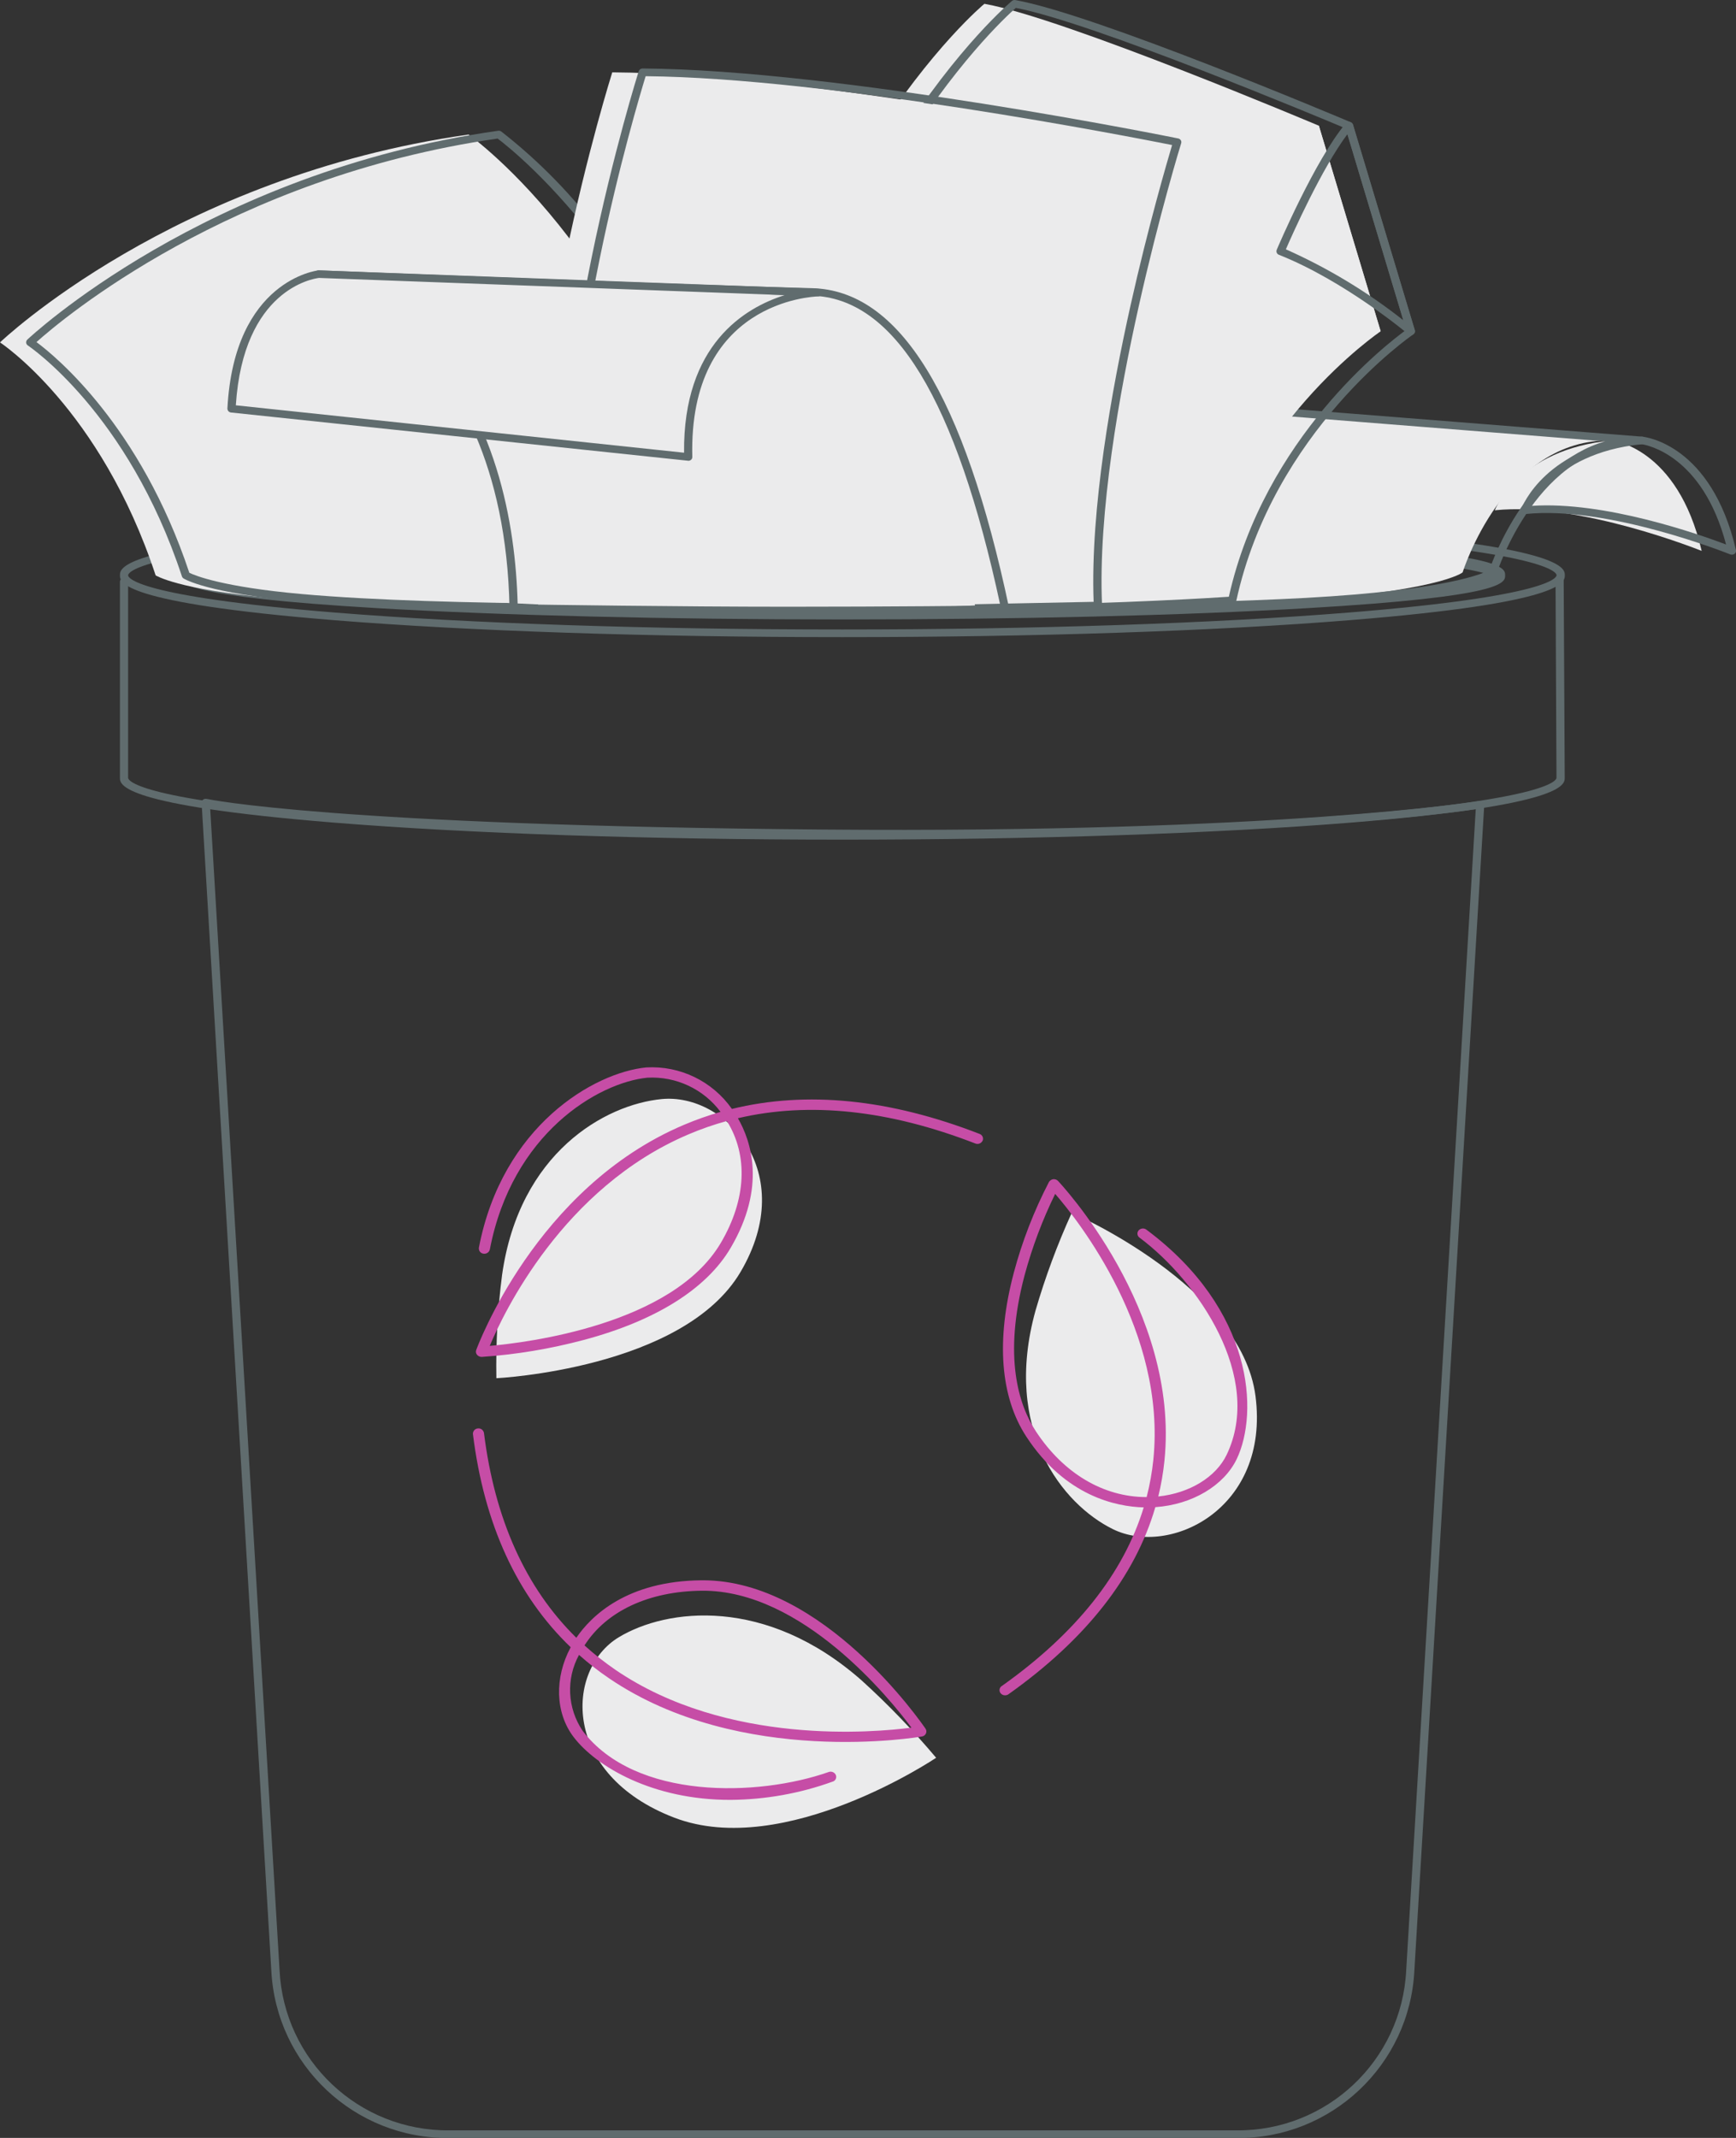 <?xml version="1.0" encoding="utf-8"?>
<!-- Generator: Adobe Illustrator 25.3.1, SVG Export Plug-In . SVG Version: 6.00 Build 0)  -->
<svg version="1.1" id="Layer_1" xmlns="http://www.w3.org/2000/svg" xmlns:xlink="http://www.w3.org/1999/xlink" x="0px" y="0px"
	 width="200px" height="246.23px" viewBox="0 0 200 246.23" enable-background="new 0 0 200 246.23" xml:space="preserve">
<rect x="0" y="0" width="200" height="246.23" fill="#333333" stroke="none"/>
<g id="Group_2795" transform="translate(0 152.64)">
	<g id="Group_2794" transform="translate(0 -152.64)">
		<g id="Group_2768" transform="translate(23.226 92.001)">
			<path id="Path_3279" fill="#606C6E" d="M8.03,134.94L0,0.46C-0.01,0.32,0.06,0.18,0.17,0.1c0.12-0.09,0.27-0.12,0.41-0.09
				c0.14,0.03,14.48,3.06,71.04,3.53c52.48,0.44,75.36-3.25,75.59-3.28c0.14-0.03,0.29,0.01,0.4,0.1c0.11,0.08,0.17,0.22,0.16,0.35
				l-8.05,134.24c-0.54,10.89-9.6,19.41-20.5,19.29H28.54C17.63,154.35,8.58,145.84,8.03,134.94 M71.61,4.41
				C27.93,4.05,6.78,2.08,0.98,0.99l8,133.91c0.5,10.41,9.14,18.56,19.57,18.46h90.67c10.42,0.1,19.06-8.05,19.56-18.46L146.79,1.2
				C142.91,1.77,119.61,4.8,71.61,4.41"/>
		</g>
		<g id="Group_2769" transform="translate(13.818 66.265)">
			<path id="Path_3280" fill="#606C6E" d="M83.22,30.44c22.12,0,42.91-0.7,58.56-1.96c24.67-1.99,24.67-4.38,24.67-5.16l-0.12-22.88
				c-0.01-0.25-0.22-0.44-0.47-0.44l0,0c-0.25-0.01-0.46,0.19-0.47,0.44c0,0,0,0,0,0l0.11,22.88c0,0.24-0.67,2.42-23.81,4.29
				c-15.62,1.26-36.39,1.96-58.48,1.96s-42.86-0.7-58.48-1.96C1.61,25.74,0.94,23.56,0.94,23.31V0.73C0.93,0.48,0.72,0.28,0.47,0.29
				c0,0,0,0,0,0C0.22,0.28,0.01,0.48,0,0.73v22.59c0,0.78,0,3.17,24.67,5.16C40.31,29.74,61.11,30.44,83.22,30.44"/>
		</g>
		<g id="Group_2770" transform="translate(13.819 59.139)">
			<path id="Path_3281" fill="#606C6E" d="M24.67,12.29C0,10.29,0,7.91,0,7.12s0-3.17,24.67-5.16C40.31,0.69,61.11,0,83.23,0
				s42.91,0.7,58.56,1.96c24.67,1.99,24.67,4.38,24.67,5.16s0,3.17-24.67,5.16c-15.64,1.27-36.44,1.96-58.56,1.96
				S40.31,13.55,24.67,12.29 M24.75,2.83C1.61,4.7,0.94,6.88,0.94,7.12s0.67,2.42,23.81,4.29c15.62,1.26,36.39,1.95,58.48,1.95
				s42.86-0.7,58.47-1.96c23.14-1.87,23.81-4.05,23.81-4.29s-0.67-2.42-23.81-4.29c-15.62-1.26-36.38-1.96-58.47-1.96
				S40.37,1.57,24.75,2.83"/>
		</g>
		<g id="Group_2771" transform="translate(20.702 61.185)">
			<path id="Path_3282" fill="#606C6E" d="M22.81,8.86C0,7.52,0,5.93,0,5.08s0-2.45,22.82-3.78c14.3-0.84,33.31-1.3,53.53-1.3
				s39.23,0.46,53.53,1.3c22.82,1.33,22.82,2.93,22.82,3.78s0,2.45-22.82,3.78c-14.3,0.84-33.31,1.3-53.53,1.3
				S37.11,9.69,22.81,8.86 M128.37,2.52c-14.1-0.78-32.57-1.21-52.03-1.21S38.41,1.74,24.32,2.52C7,3.49,2.72,4.62,1.67,5.08
				C2.72,5.53,7,6.67,24.31,7.63c14.1,0.78,32.58,1.21,52.03,1.21s37.93-0.43,52.03-1.21c17.31-0.96,21.59-2.1,22.64-2.55
				C149.96,4.62,145.68,3.48,128.37,2.52"/>
		</g>
		<g id="Group_2772" transform="translate(97.314 45.028)">
			<path id="Path_3283" fill="#EBEBEC" d="M71.19,20.9c0,0,4.8-15.5,17.18-15.2L16.4,0c0,0-9.6,0.59-16.4,25.44
				c0,0,33.74-0.29,49.68-1.17C68.23,23.25,71.19,20.91,71.19,20.9"/>
		</g>
		<g id="Group_2773" transform="translate(172.214 50.73)">
			<path id="Path_3284" fill="#EBEBEC" d="M13.46,0c0,0,7.58,0.73,10.37,12.72c0,0-14.08-5.7-23.83-4.68C0,8.04,2.63,1.02,13.46,0"
				/>
		</g>
		<g id="Group_2774" transform="translate(0 15.496)">
			<path id="Path_3285" fill="#EBEBEC" d="M81.84,49.41C75.5,15.2,53.98,0,53.98,0C19.94,4.82,0,23.94,0,23.94
				s11.58,7.56,17.93,26.83c0,0,2.52,1.63,13.31,2.6c17.95,1.61,49.83,1.02,49.83,1.02L81.84,49.41z"/>
		</g>
		<g id="Group_2775" transform="translate(100.325 44.591)">
			<path id="Path_3286" fill="#606C6E" d="M0.1,26.14c-0.09-0.1-0.12-0.25-0.09-0.38C6.83,0.89,16.44,0.02,16.84,0
				c0.02,0,0.05,0,0.07,0l71.96,5.7c0.24,0.01,0.44,0.22,0.43,0.46c-0.02,0.25-0.24,0.43-0.48,0.41c-0.11,0-0.22,0-0.33,0
				c-11.63,0-16.34,14.74-16.39,14.89c-0.03,0.08-0.08,0.16-0.15,0.21c-0.13,0.1-3.29,2.45-21.79,3.47
				c-15.77,0.86-49.36,1.17-49.7,1.17l0,0C0.33,26.31,0.2,26.25,0.1,26.14 M84.59,6.24L16.88,0.88C16.31,0.95,7.5,2.5,1.08,25.43
				c4.65-0.05,34.47-0.36,49.04-1.16c16.26-0.9,20.47-2.83,21.14-3.2C71.74,19.63,75.69,8.81,84.59,6.24"/>
		</g>
		<g id="Group_2776" transform="translate(175.226 50.293)">
			<path id="Path_3287" fill="#606C6E" d="M24.11,13.56C23.97,13.5,10.03,7.91,0.52,8.91C0.36,8.93,0.21,8.87,0.1,8.75
				C0,8.63-0.03,8.47,0.03,8.33C0.14,8.03,2.88,1.04,13.89,0c0.03,0,0.06,0,0.1,0c0.32,0.03,7.95,0.9,10.78,13.06
				c0.04,0.16-0.03,0.33-0.16,0.43c-0.09,0.07-0.19,0.1-0.3,0.1C24.24,13.59,24.18,13.58,24.11,13.56 M3.51,5.11
				C2.61,5.94,1.84,6.91,1.23,7.97c8.4-0.57,19.28,3.27,22.4,4.45c-2.7-10.28-9.13-11.46-9.71-11.55C8.53,1.4,5.28,3.47,3.51,5.11"
				/>
		</g>
		<g id="Group_2777" transform="translate(80.911 0.438)">
			<path id="Path_3288" fill="#EBEBEC" d="M57.57,68.71c4.33-20.03,20.58-30.99,20.58-30.99l-7.12-23.68c0,0-29.4-12.43-38.53-14.04
				c0,0-24.14,19.88-32.5,69.44c0,0,15.77,0.58,31.42,0.29C47.35,69.44,57.57,68.71,57.57,68.71"/>
		</g>
		<g id="Group_2778" transform="translate(144.05 14.472)">
			<path id="Path_3289" fill="#EBEBEC" d="M15.01,23.68c0,0-7.27-6.14-15.01-9.21C0,14.47,4.33,4.24,7.89,0L15.01,23.68z"/>
		</g>
		<g id="Group_2779" transform="translate(3.011 15.059)">
			<path id="Path_3290" fill="#606C6E" d="M31.66,54.23c-10.79-0.97-13.42-2.6-13.53-2.67c-0.08-0.05-0.15-0.14-0.18-0.23
				C11.73,32.45,0.31,24.81,0.2,24.73c-0.11-0.07-0.19-0.19-0.2-0.32c-0.01-0.13,0.04-0.26,0.13-0.35C0.33,23.88,20.57,4.79,54.38,0
				c0.12-0.02,0.25,0.01,0.35,0.08c4.41,3.44,8.33,7.47,11.65,11.97c8.34,11.11,13.96,24.03,16.39,37.72c0.01,0.05,0.01,0.09,0,0.14
				L82,54.88c-0.04,0.22-0.23,0.38-0.46,0.38c-0.13,0-5.69,0.1-13.42,0.1C57.24,55.36,42.05,55.16,31.66,54.23 M81.83,49.86
				C75.86,17.79,56.26,2.36,54.32,0.9C23.47,5.33,4.09,21.74,1.19,24.34c2.2,1.63,11.98,9.64,17.61,26.57
				c0.64,0.31,3.78,1.63,12.96,2.45c16.63,1.49,45.63,1.09,49.38,1.03L81.83,49.86z"/>
		</g>
		<g id="Group_2780" transform="translate(83.922 0)">
			<path id="Path_3291" fill="#606C6E" d="M0.45,70.32c-0.13,0-0.26-0.06-0.34-0.16c-0.08-0.09-0.12-0.22-0.1-0.35
				c4.33-25.67,12.96-43.24,19.44-53.46C26.48,5.25,32.6,0.16,32.66,0.11c0.11-0.09,0.26-0.13,0.4-0.1
				c9.08,1.6,37.44,13.56,38.64,14.07c0.12,0.05,0.22,0.15,0.26,0.28l7.12,23.68c0.05,0.18-0.02,0.37-0.18,0.47
				c-0.16,0.11-16.15,11.11-20.4,30.73c-0.05,0.2-0.22,0.34-0.43,0.35c-0.1,0.01-10.41,0.74-26.18,1.03
				c-3.08,0.06-6.17,0.08-9.15,0.08C10.74,70.69,0.57,70.32,0.45,70.32 M78.08,37.99l-6.97-23.2c-2.58-1.09-29.17-12.21-38-13.88
				C30.96,2.8,8.96,23.14,1.02,69.46c2.88,0.1,17,0.53,30.86,0.27c14.11-0.26,23.84-0.87,25.77-1
				C61.76,50.37,75.97,39.52,78.08,37.99"/>
		</g>
		<g id="Group_2781" transform="translate(147.061 14.035)">
			<path id="Path_3292" fill="#606C6E" d="M15.16,24.44c-0.07-0.06-7.31-6.13-14.88-9.13c-0.22-0.08-0.34-0.32-0.26-0.55
				c0,0,0-0.01,0-0.01c0.18-0.42,4.4-10.34,7.96-14.58c0.11-0.13,0.29-0.19,0.46-0.16c0.17,0.03,0.31,0.15,0.36,0.31L15.93,24
				c0.06,0.19-0.03,0.39-0.2,0.49c-0.08,0.04-0.16,0.07-0.25,0.07C15.37,24.56,15.26,24.52,15.16,24.44 M1.08,14.68
				c4.83,2.15,9.38,4.89,13.53,8.17L8.17,1.42C5.21,5.37,1.86,12.88,1.08,14.68"/>
		</g>
		<g id="Group_2782" transform="translate(61.507 8.332)">
			<path id="Path_3293" fill="#EBEBEC" d="M61.5,61.4c-0.93-20.76,9.15-53.36,9.15-53.36S31.94,0.14,9.03,0
				c0,0-11.61,36.7-8.51,61.55c0,0,23.98,0.64,32.96,0.44C46.79,61.69,61.5,61.4,61.5,61.4"/>
		</g>
		<g id="Group_2783" transform="translate(64.524 7.895)">
			<path id="Path_3294" fill="#606C6E" d="M0.98,62.42c-0.23,0-0.42-0.16-0.45-0.39c-1.61-12.89,0.8-28.99,3.1-40.23
				c2.49-12.16,5.4-21.4,5.43-21.5C9.12,0.12,9.3-0.01,9.51-0.01c22.69,0.15,61.32,7.98,61.7,8.06c0.12,0.02,0.23,0.1,0.3,0.2
				c0.07,0.1,0.08,0.23,0.05,0.34c-0.03,0.08-2.54,8.26-4.91,18.87c-2.19,9.78-4.69,23.67-4.21,34.35c0,0.12-0.04,0.23-0.13,0.32
				c-0.09,0.09-0.21,0.14-0.33,0.14c0,0-14.7,0.29-28.01,0.59c-1.2,0.03-2.66,0.04-4.31,0.04C19.08,62.89,1.18,62.43,0.98,62.42
				 M65.72,27.29c2.06-9.22,4.24-16.62,4.79-18.48C65.98,7.91,31.1,1.08,9.86,0.88C9.33,2.6,6.77,11.12,4.55,21.98
				C2.28,33.04-0.09,48.84,1.41,61.56c3.2,0.08,24.3,0.61,32.53,0.43c11.9-0.26,24.9-0.52,27.53-0.57
				C61.07,50.7,63.56,36.98,65.72,27.29"/>
		</g>
		<g id="Group_2784" transform="translate(33.248 31.578)">
			<path id="Path_3295" fill="#EBEBEC" d="M79.08,38.15C75.36,20.61,69.02,2.34,56.79,2.04S0,0,0,0s21.98,5.26,22.59,37.72
				c0,0,17.49,1.02,31.42,1.02S79.08,38.15,79.08,38.15"/>
		</g>
		<g id="Group_2785" transform="translate(36.258 31.139)">
			<path id="Path_3296" fill="#606C6E" d="M22.9,39.32c-0.24,0-0.45-0.19-0.46-0.43C22.12,22.3,16.13,12.84,11.15,7.83
				c-3-3.15-6.71-5.54-10.82-6.97C0.12,0.8-0.03,0.59,0.01,0.37C0.05,0.14,0.26-0.02,0.49,0C0.94,0.02,45.2,1.76,57.28,2.05
				c10.09,0.24,17.53,12.31,22.73,36.9c0.03,0.13-0.01,0.26-0.1,0.36c-0.09,0.1-0.22,0.16-0.36,0.16c-0.11,0-11.31,0.15-25.08,0.15
				S23.08,39.33,22.9,39.32 M57.25,2.92C46.88,2.68,12.82,1.36,3.08,0.98c3.25,1.55,6.21,3.65,8.73,6.22
				c9.11,9.14,11.33,21.96,11.57,31.26c2.85,0.05,18.58,0.28,31.11,0.28c12.01,0,22.06-0.11,24.5-0.14
				C73.88,14.82,66.77,3.15,57.25,2.92"/>
		</g>
		<g id="Group_2786" transform="translate(23.189 31.579)">
			<path id="Path_3297" fill="#EBEBEC" d="M52.62,21.05C52.15,2.48,67.56,2.11,67.56,2.11L10.06,0c0,0-9.28,0.88-10.06,15.5
				L52.62,21.05z"/>
		</g>
		<g id="Group_2787" transform="translate(26.199 31.14)">
			<path id="Path_3298" fill="#606C6E" d="M53.03,21.92L0.42,16.37C0.18,16.35,0,16.15,0,15.91C0.78,1.09,10.39,0.01,10.48,0
				c0.02,0,0.04,0,0.07,0l57.5,2.12c0.24,0,0.44,0.19,0.45,0.44c-0.01,0.25-0.21,0.44-0.46,0.44c-0.61,0.02-14.93,0.59-14.48,18.49
				c0,0.13-0.05,0.25-0.15,0.33c-0.09,0.07-0.2,0.12-0.32,0.11C53.07,21.93,53.06,21.93,53.03,21.92 M10.55,0.87
				c-0.66,0.08-8.71,1.3-9.58,14.67L52.61,21c-0.12-12.46,7-16.71,11.6-18.15L10.55,0.87z"/>
		</g>
		<g id="Group_2788" transform="translate(118.205 139.658)">
			<path id="Path_3299" fill="#EBEBEC" d="M5.27,0.02c0,0,19.55,8.45,21.17,21.13c1.66,12.99-9.89,18.53-16.43,15.31
				C4.2,33.6-2.71,25.02,1.09,11.3C2.21,7.44,3.61,3.67,5.27,0.02"/>
		</g>
		<g id="Group_2789" transform="translate(115.153 135.813)">
			<path id="Path_3300" fill="#C64DA6" d="M0.13,59.21c-0.2-0.24-0.17-0.6,0.07-0.8c0.01-0.01,0.03-0.02,0.05-0.03
				C8.82,52.3,14.3,45.39,16.61,37.8c-3.21-0.09-9.03-1.3-13.51-8.13c-3.02-4.6-3.52-11.14-1.45-18.92
				c0.96-3.61,2.32-7.1,4.04-10.42C5.79,0.15,5.98,0.03,6.18,0C6.39-0.02,6.6,0.05,6.74,0.2C6.88,0.35,20.77,15.03,19,32.42
				c-0.14,1.39-0.38,2.77-0.71,4.12c3.58-0.37,6.64-2.22,7.88-4.81c4.26-8.91-3.31-19.98-10.04-25c-0.26-0.18-0.32-0.53-0.14-0.79
				C15.99,5.93,16,5.92,16.02,5.9c0.23-0.26,0.62-0.3,0.9-0.09c12.38,9.22,12.95,21.09,10.41,26.41c-1.48,3.08-5.15,5.26-9.38,5.55
				c-2.32,7.98-7.99,15.21-16.92,21.55c-0.11,0.08-0.25,0.12-0.39,0.12C0.45,59.45,0.26,59.36,0.13,59.21 M17.72,32.31
				C19.23,17.56,9.08,4.77,6.41,1.69c-1.47,3-2.65,6.14-3.52,9.36c-2.5,9.42-0.67,14.99,1.3,17.99c3.18,4.84,7.78,7.57,12.73,7.57
				h0.03C17.31,35.2,17.57,33.76,17.72,32.31"/>
		</g>
		<g id="Group_2790" transform="translate(57.146 126.543)">
			<path id="Path_3301" fill="#EBEBEC" d="M0.04,32.19c0,0,21.53-1.05,28.13-12.24c6.76-11.47-1.72-20.62-9.08-19.91
				C12.56,0.67,2.69,6.22,0.7,20.27C0.19,24.22-0.03,28.2,0.04,32.19"/>
		</g>
		<g id="Group_2791" transform="translate(67.11 186.059)">
			<path id="Path_3302" fill="#EBEBEC" d="M40.74,16.39c0,0-17.46,11.75-30.16,6.9C-2.43,18.31-2.02,6.24,4.19,2.5
				C9.7-0.82,21.13-2.26,32.18,7.5C35.23,10.27,38.09,13.24,40.74,16.39"/>
		</g>
		<g id="Group_2792" transform="translate(54.832 122.899)">
			<path id="Path_3303" fill="#C64DA6" d="M0.13,33.14c-0.13-0.15-0.17-0.36-0.1-0.55c0.07-0.19,6.83-18.7,23.94-25.94
				c1.37-0.58,2.78-1.08,4.21-1.49c-1.97-2.64-5.13-4.11-8.42-3.94C14.1,1.78,4.17,7.63,1.6,21.01c-0.08,0.33-0.41,0.54-0.74,0.48
				c-0.33-0.04-0.56-0.34-0.52-0.67c0-0.01,0-0.02,0-0.02C3.03,6.78,13.6,0.62,19.63,0.04c3.89-0.22,7.62,1.59,9.86,4.78
				c8.6-2.11,18.17-1.15,28.54,2.88c0.3,0.11,0.46,0.44,0.36,0.74c0,0.01-0.01,0.03-0.02,0.04c-0.15,0.31-0.52,0.45-0.84,0.32
				c-9.95-3.86-19.12-4.84-27.35-2.91c1.52,2.63,3.29,7.92-0.84,14.94c-2.78,4.72-8.64,8.39-16.93,10.6
				c-3.84,1.02-7.77,1.68-11.73,1.95H0.64C0.45,33.38,0.26,33.29,0.13,33.14 M24.51,7.74C10,13.88,3.13,28.43,1.59,32.11
				c4.25-0.37,21.06-2.43,26.62-11.86c2.94-4.99,3.18-10.06,0.7-14.04C27.41,6.62,25.94,7.13,24.51,7.74"/>
		</g>
		<g id="Group_2793" transform="translate(54.487 164.518)">
			<path id="Path_3304" fill="#C64DA6" d="M11.59,35.53c-2.1-2.76-2.23-6.8-0.33-10.33C5.07,19.26,1.29,11.03,0,0.66
				C-0.03,0.33,0.22,0.03,0.55,0c0,0,0.01,0,0.01,0c0.34-0.05,0.65,0.19,0.71,0.52c1.24,9.95,4.81,17.86,10.64,23.59
				c1.72-2.52,5.82-6.55,14.43-6.62h0.16c13.86,0,25.16,16.39,25.64,17.09c0.11,0.16,0.13,0.37,0.05,0.55
				c-0.09,0.19-0.26,0.32-0.47,0.35c-0.21,0.04-20.89,3.61-36.05-6.71c-1.21-0.82-2.36-1.72-3.45-2.69
				c-1.51,2.76-1.35,6.14,0.42,8.75c6.08,7.99,20.23,7.59,28.34,4.74c0.32-0.12,0.69,0.03,0.83,0.35c0.12,0.3-0.03,0.64-0.34,0.75
				c-0.01,0-0.03,0.01-0.04,0.01c-3.77,1.36-7.74,2.07-11.75,2.1C20.72,42.8,14.19,38.95,11.59,35.53 M26.37,18.69
				c-6.11,0.06-10.99,2.34-13.52,6.3c1.13,1.02,2.33,1.96,3.58,2.82c12.86,8.76,29.88,7.2,34.09,6.65
				C48.09,31.2,37.94,18.59,26.37,18.69"/>
		</g>
	</g>
</g>
<g>
</g>
<g>
</g>
<g>
</g>
<g>
</g>
<g>
</g>
<g>
</g>
</svg>
